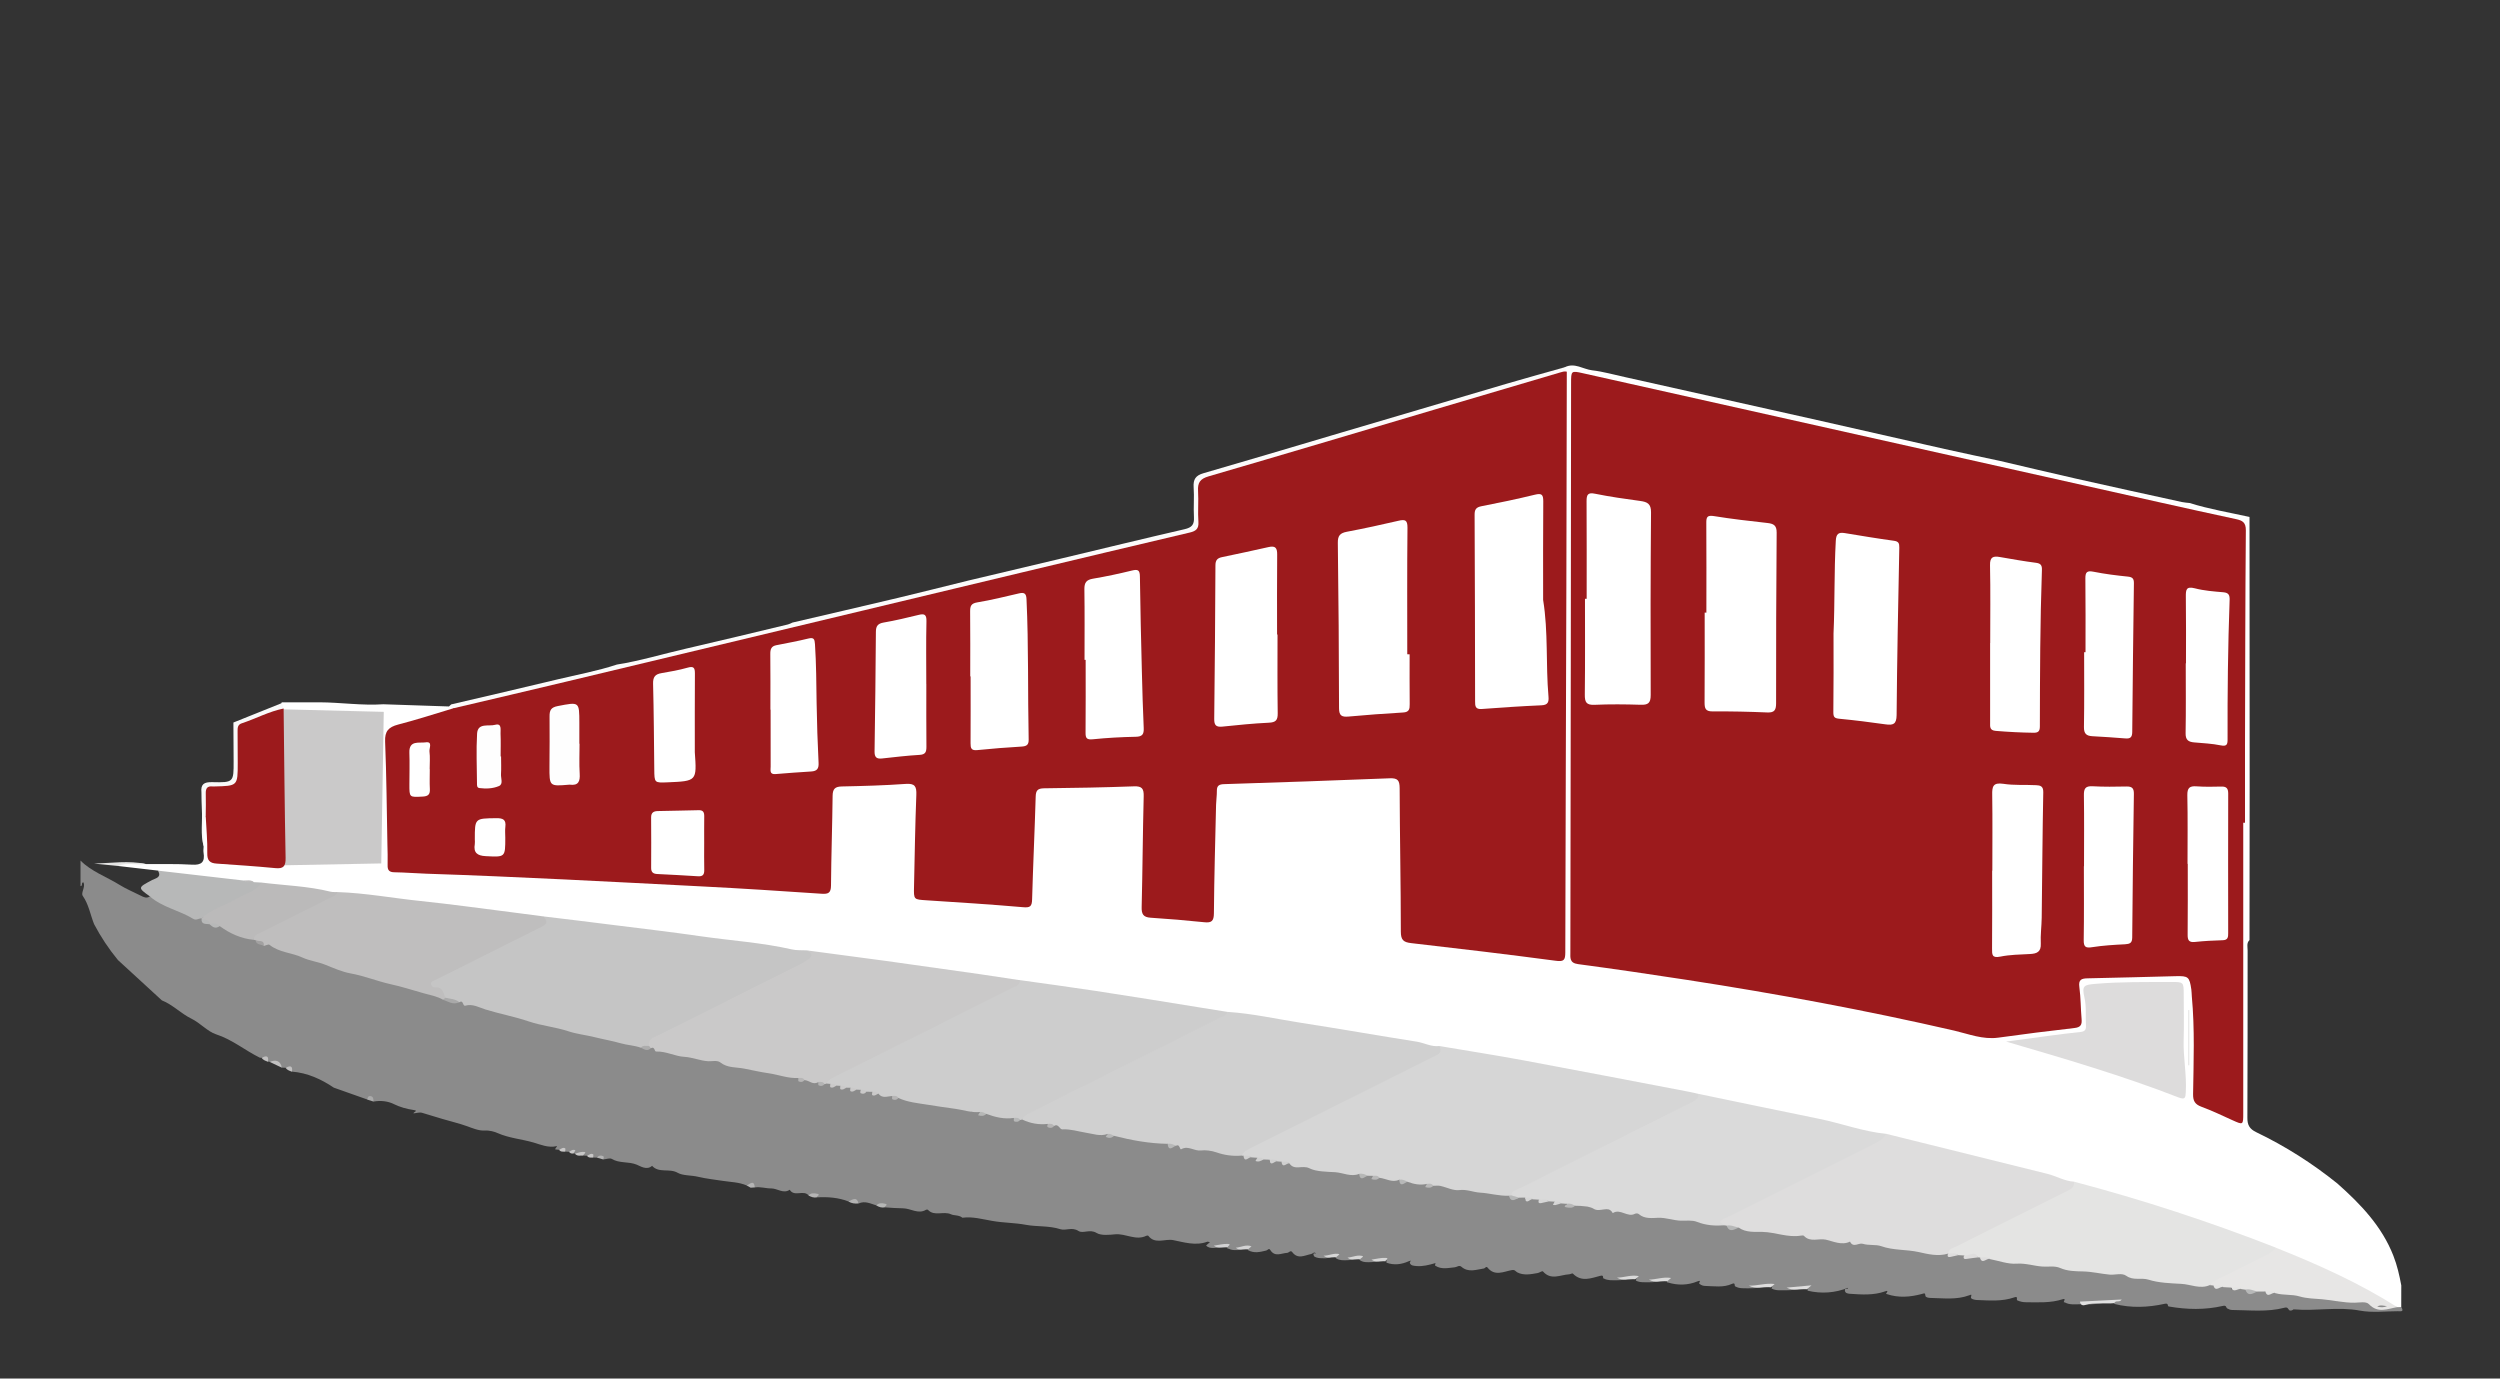 <?xml version="1.0" encoding="utf-8"?>
<!-- Generator: Adobe Illustrator 16.0.0, SVG Export Plug-In . SVG Version: 6.00 Build 0)  -->
<!DOCTYPE svg PUBLIC "-//W3C//DTD SVG 1.1//EN" "http://www.w3.org/Graphics/SVG/1.1/DTD/svg11.dtd">
<svg version="1.1" id="Capa_1" xmlns="http://www.w3.org/2000/svg" xmlns:xlink="http://www.w3.org/1999/xlink" x="0px" y="0px"
	 width="107px" height="59px" viewBox="0 0 107 59" enable-background="new 0 0 107 59" xml:space="preserve">
<rect x="0" y="0" width="107" height="59" fill="#333333" stroke="none"/>
<g>
	<path fill-rule="evenodd" clip-rule="evenodd" fill="#8B8B8B" d="M5.048,41.09c-0.393-0.477-0.733-0.99-1.021-1.537
		c-0.161-0.402-0.226-0.838-0.485-1.211c-0.089-0.127,0.12-0.367,0.035-0.572c-0.122-0.021-0.02,0.162-0.131,0.154
		c0-0.365,0-0.729,0-1.092c0.47,0.473,1.106,0.689,1.662,1.035c0.288,0.18,0.606,0.311,0.911,0.465
		c0.128,0.064,0.254,0.135,0.396,0.033C6.83,38.396,7.104,38.752,7.5,38.84c0.363,0.082,0.656,0.361,1.039,0.395
		c0.037,0.006,0.071,0.018,0.103,0.039c0.067,0.107,0.165,0.174,0.288,0.201c0.035,0.01,0.067,0.025,0.098,0.039
		c0.126,0.086,0.274,0.061,0.413,0.084c0.469,0.18,0.896,0.463,1.398,0.553c0.037,0.01,0.072,0.023,0.107,0.041
		c0.115,0.09,0.236,0.17,0.391,0.174c0.333-0.059,0.589,0.178,0.866,0.275c0.807,0.289,1.647,0.455,2.45,0.74
		c0.91,0.322,1.849,0.537,2.764,0.834c0.532,0.174,1.105,0.221,1.604,0.502c0.214,0.059,0.423,0.152,0.655,0.1
		c1.367,0.363,2.733,0.723,4.117,1.018c0.147,0.031,0.292,0.094,0.431,0.131c0.593,0.158,1.202,0.238,1.79,0.398
		c0.388,0.107,0.767,0.248,1.174,0.248c0.138,0.002,0.136,0.182,0.266,0.166c0.143,0.037,0.287,0.049,0.432,0.006
		c0.555,0.127,1.122,0.215,1.671,0.35c0.954,0.238,1.924,0.385,2.878,0.607c0.563,0.133,1.125,0.262,1.698,0.338
		c0.086,0.109,0.196,0.123,0.319,0.074c0.194-0.023,0.35,0.143,0.546,0.104c0.084,0.059,0.168,0.121,0.28,0.07
		c0.036-0.01,0.072-0.014,0.107-0.016c0.056,0.002,0.107,0.014,0.153,0.045c0.056,0.186,0.176,0.031,0.265,0.047
		c0.056-0.002,0.108,0.006,0.157,0.035c0.069,0.125,0.174,0.064,0.27,0.051c0.056-0.004,0.108,0.006,0.157,0.035
		c0.071,0.127,0.178,0.061,0.274,0.049c0.057-0.002,0.111,0.008,0.159,0.041c0.007,0.131,0.007,0.131,0.289,0.051
		c0.074-0.014,0.147-0.012,0.214,0.027c0.052,0.268,0.211-0.025,0.3,0.057c0.141,0.248,0.387,0.008,0.558,0.119
		c0.014,0.125,0.014,0.125,0.311,0.051c0.633,0.084,1.254,0.234,1.878,0.357c0.386,0.076,0.819,0.025,1.179,0.277
		c0.09,0.063,0.252-0.094,0.388-0.006c-0.008,0.146-0.008,0.146,0.296,0.055c0.375,0.039,0.73,0.215,1.118,0.18
		c0.095,0.08,0.196,0.145,0.326,0.074c0.037-0.01,0.075-0.014,0.114-0.016c0.323,0.189,0.697,0.127,1.04,0.213
		c0.066,0.26,0.219,0.025,0.324,0.055c0.438,0.186,0.92,0.137,1.378,0.285c0.23,0.072,0.572,0.148,0.872,0.094
		c-0.01,0.148-0.01,0.148,0.299,0.053c0.749,0.125,1.493,0.279,2.249,0.361c0.091,0.26,0.265,0.047,0.398,0.068
		c0.413,0.246,0.889,0.086,1.334,0.213c0.452,0.129,0.938,0.209,1.424,0.199c0.038,0.008,0.073,0.021,0.104,0.043
		c0.108,0.24,0.262-0.033,0.383,0.031c0.079,0,0.155,0.012,0.22,0.059c0.102-0.023-0.133,0.232,0.089,0.107
		c0.058-0.035,0.121-0.057,0.187-0.068c0.079-0.01,0.154-0.002,0.225,0.037c0.084-0.012-0.057,0.193,0.106,0.109
		c0.083-0.043,0.174-0.064,0.268-0.064c0.061,0.004,0.116,0.021,0.161,0.057c0.108,0.24,0.253-0.055,0.373,0.021
		c0.517,0.145,1.073,0.131,1.572,0.293c0.321,0.105,0.684-0.104,0.968,0.186c0.066,0.064,0.246-0.09,0.38-0.014
		c0.098,0.244,0.27,0.068,0.41,0.07c0.079-0.012,0.154-0.008,0.223,0.043c0.028,0.066,0.049,0.131-0.065,0.125
		c0.057,0.047,0.102-0.002,0.149-0.02c0.065-0.023,0.129-0.049,0.196-0.064c0.269,0.049,0.533,0.133,0.812,0.117
		c0.11,0.229,0.272,0.037,0.411,0.047c0.083-0.012,0.215-0.023,0.229,0.035c0.088,0.303,0.232-0.008,0.343,0.041
		c0.057,0.023,0.134,0.006,0.199,0.035c0.051,0.264,0.207,0.049,0.313,0.064c0.464,0.041,0.926,0.115,1.388,0.182
		c0.603,0.086,1.21,0.166,1.812,0.271c0.131,0.184,0.302,0.096,0.464,0.064c0.08-0.014,0.158-0.014,0.229,0.031
		c0.091-0.021-0.075,0.205,0.102,0.102c0.085-0.045,0.179-0.068,0.276-0.074c0.081,0,0.16,0.012,0.228,0.061
		c0.079-0.014-0.048,0.184,0.104,0.1c0.108-0.063,0.226-0.082,0.35-0.082c0.083,0.002,0.16,0.018,0.229,0.066
		c0.039,0.064,0.063,0.125-0.052,0.127c0.063,0.059,0.097-0.014,0.136-0.037c0.062-0.037,0.127-0.057,0.199-0.064
		c0.082-0.002,0.16,0.01,0.229,0.061c-0.082,0.197,0.032,0.137,0.135,0.107c0.076-0.023,0.158-0.041,0.236-0.061
		c0.532,0.146,1.089,0.15,1.632,0.266c0.421,0.092,0.903,0.123,1.361,0.16c0.58,0.047,1.157,0.148,1.734,0.223
		c0.541,0.068,1.073,0.211,1.623,0.195c0.038,0.008,0.073,0.02,0.107,0.039c0.174,0.18,0.372,0.096,0.565,0.057
		c0.07-0.014,0.185-0.031,0.202,0.014c0.081,0.193,0.195,0.076,0.309,0.063c0.31-0.027,0.603,0.104,0.919,0.096
		c0.4-0.012,0.793,0.121,1.194,0.176c0.465,0.063,0.951,0.039,1.386,0.17c0.534,0.158,1.083,0.152,1.614,0.23
		c0.565,0.086,1.152,0.16,1.738,0.189c0.486,0.023,0.964,0.197,1.461,0.162c0.037,0.008,0.07,0.025,0.101,0.047
		c0.145,0.17,0.311-0.018,0.462,0.025c0.076,0.004,0.15,0.016,0.218,0.057c0.183,0.176,0.395-0.047,0.586,0.043
		c0.036,0.008,0.07,0.021,0.104,0.043c0.153,0.139,0.321-0.004,0.479,0.023c0.306,0.135,0.684-0.059,0.968,0.236
		c0.064,0.066,0.316-0.143,0.434-0.055c0.32,0.246,0.688,0.074,1.029,0.146c0.334,0.07,0.716,0.088,1.068,0.123
		c0.498,0.049,1.006,0.078,1.499,0.166c0.466,0.084,0.937,0.092,1.398,0.168c0.484,0.08,1.01,0.025,1.442,0.188
		c0.338,0.131,0.716-0.133,1.008,0.197c0.083,0.092,0.308-0.096,0.479-0.059c0.06,0.006,0.117,0.021,0.167,0.051
		c0.147,0.219,0.323-0.023,0.481,0.031c0.104,0,0.204,0.008,0.294,0.061c0.104-0.029-0.089,0.195,0.083,0.1
		c0.114-0.061,0.231-0.074,0.357-0.066c0.059,0.006,0.114,0.023,0.165,0.053c0.171,0.182,0.368,0.098,0.561,0.053
		c0.101-0.018,0.197-0.018,0.288,0.035c0.154,0.201,0.329-0.039,0.491,0.02c0.508,0.063,1.048,0.072,1.52,0.211
		c0.366,0.107,0.815-0.186,1.097,0.23c0.267-0.146,0.542-0.105,0.823-0.057c0.261,0.047,0.513,0.078,0.76,0.227
		c0.287,0.168,0.635,0.039,0.956,0.006c0.069,0.008,0.129,0.035,0.183,0.076c0.137,0.223-0.045,0.174-0.152,0.176
		c-0.54,0-1.093,0.072-1.615-0.025c-0.951-0.178-1.897,0.029-2.844-0.055c-0.06,0.049-0.146,0.076-0.192,0.029
		c-0.061-0.064-0.056-0.135-0.201-0.098c-0.737,0.195-1.494,0.102-2.244,0.096c-0.071-0.002-0.139-0.029-0.201-0.064
		c-0.064-0.035-0.021-0.15-0.194-0.109c-0.766,0.176-1.542,0.158-2.313,0.023c-0.066-0.01,0.009-0.154-0.167-0.115
		c-0.717,0.158-1.441,0.189-2.163,0.006c0.002-0.234,0.155-0.135,0.265-0.15c-0.574,0.102-1.152,0.201-1.741,0.164
		c-0.22,0.002-0.441,0.033-0.645-0.082c-0.128,0.029,0.116-0.197-0.094-0.131c-0.509,0.164-1.038,0.131-1.561,0.127
		c-0.128,0-0.249-0.025-0.371-0.078c-0.066-0.027,0.063-0.201-0.138-0.129c-0.518,0.182-1.063,0.131-1.603,0.111
		c-0.098-0.004-0.263-0.047-0.247-0.115c0.026-0.121,0.048-0.133-0.082-0.084c-0.534,0.199-1.091,0.121-1.641,0.111
		c-0.086-0.002-0.218-0.021-0.224-0.088c-0.013-0.148-0.051-0.109-0.155-0.082c-0.496,0.133-0.997,0.176-1.499,0.004
		c-0.113,0.02,0.164-0.201-0.075-0.115c-0.495,0.176-1.009,0.137-1.52,0.102c-0.086-0.01-0.206-0.025-0.199-0.166
		c0.004-0.084,0.132,0,0.137-0.09c-0.564,0.223-1.141,0.264-1.731,0.125c-0.009-0.168-0.009-0.168-0.149-0.125
		c-0.255,0.074-0.514,0.107-0.779,0.107c-0.21-0.006-0.423,0.029-0.619-0.076c0.072-0.17,0.011-0.176-0.136-0.123
		c-0.276,0.102-0.573,0.111-0.866,0.115c-0.182-0.006-0.37,0.018-0.54-0.078c-0.069-0.006,0.025-0.193-0.152-0.111
		c-0.359,0.164-0.748,0.098-1.129,0.088c-0.1,0-0.191-0.029-0.271-0.102c-0.029-0.027,0.124-0.174-0.074-0.094
		c-0.416,0.17-0.848,0.178-1.28,0.043c-0.101,0.018,0.119-0.225-0.11-0.127c-0.222,0.096-0.467,0.123-0.71,0.123
		c-0.183-0.006-0.37,0.018-0.539-0.074c0.07-0.186-0.016-0.164-0.146-0.121c-0.225,0.072-0.455,0.111-0.691,0.109
		c-0.181-0.004-0.366,0.016-0.533-0.076c-0.075,0.008,0.038-0.164-0.149-0.115c-0.386,0.098-0.806,0.281-1.17-0.09
		c-0.032-0.033-0.106,0.023-0.162,0.025c-0.378,0.021-0.778,0.271-1.122-0.121c-0.034-0.041-0.146,0.055-0.229,0.068
		c-0.294,0.053-0.603,0.113-0.873-0.031c-0.083-0.043-0.091-0.123-0.242-0.094c-0.342,0.064-0.721,0.273-1.027-0.107
		c-0.062-0.078-0.104,0.029-0.162,0.037c-0.327,0.047-0.658,0.189-0.964-0.078c-0.089-0.078-0.186,0.018-0.281,0.027
		c-0.279,0.025-0.562,0.104-0.827-0.066c-0.054-0.029,0.052-0.131-0.018-0.109c-0.26,0.074-0.519,0.145-0.793,0.121
		c-0.111-0.012-0.246-0.01-0.284-0.137c-0.011-0.043,0.124-0.143-0.053-0.066c-0.308,0.137-0.623,0.176-0.947,0.059
		c0.011-0.139-0.016-0.191-0.176-0.123c-0.15,0.064-0.317,0.096-0.483,0.1c-0.162,0.002-0.324,0.018-0.469-0.078
		c-0.118-0.205,0.136-0.113,0.145-0.189c-0.222,0.049-0.438,0.184-0.693,0.184c-0.162,0.004-0.327,0.016-0.476-0.078
		c-0.11-0.195,0.116-0.127,0.154-0.197c-0.23,0.061-0.441,0.215-0.703,0.191c-0.137,0-0.276,0-0.395-0.082
		c-0.04-0.084-0.064-0.162,0.08-0.113c-0.075-0.109-0.137,0.002-0.202,0.014c-0.28,0.053-0.569,0.244-0.815-0.082
		c-0.071-0.096-0.144,0.031-0.219,0.033c-0.25,0.014-0.525,0.193-0.721-0.125c-0.055-0.09-0.113,0.008-0.166,0.023
		c-0.262,0.066-0.523,0.131-0.782-0.012c-0.054-0.189,0.065-0.15,0.167-0.143c-0.243-0.037-0.442,0.162-0.684,0.137
		c-0.111,0.004-0.217-0.006-0.317-0.061c-0.15,0.033,0.103-0.205-0.095-0.143c-0.185,0.059-0.371,0.111-0.567,0.115
		c-0.112-0.004-0.223-0.012-0.301-0.109c0.049-0.043,0.099-0.086,0.163-0.139c-0.048-0.01-0.089-0.029-0.119-0.018
		c-0.493,0.184-1.013,0.016-1.459-0.072c-0.34-0.064-0.776,0.193-1.059-0.184c-0.01-0.014-0.059-0.012-0.082-0.002
		c-0.45,0.225-0.882-0.104-1.345-0.061c-0.221,0.021-0.59,0.066-0.793-0.061c-0.284-0.174-0.579,0.043-0.769-0.082
		c-0.28-0.182-0.539,0-0.777-0.076c-0.487-0.158-0.995-0.098-1.476-0.188c-0.48-0.09-0.961-0.082-1.431-0.166
		c-0.43-0.072-0.843-0.195-1.284-0.137c-0.146-0.123-0.368-0.088-0.482-0.145c-0.327-0.154-0.715,0.102-0.991-0.191
		c-0.015-0.016-0.062-0.018-0.082-0.006c-0.331,0.205-0.656-0.057-0.984-0.061c-0.238-0.002-0.519-0.021-0.781-0.041
		c-0.093-0.141-0.229-0.096-0.357-0.082c-0.249-0.074-0.49-0.209-0.761-0.086c-0.129-0.109-0.278-0.111-0.434-0.084
		c-0.437-0.168-0.89-0.203-1.352-0.176c-0.095-0.139-0.229-0.096-0.356-0.08c-0.215-0.262-0.615,0.08-0.811-0.246
		c-0.272,0.188-0.528-0.061-0.801-0.057c-0.21,0.004-0.45-0.078-0.686-0.043c-0.102-0.094-0.22-0.119-0.352-0.082
		c-0.331-0.145-0.686-0.145-1.033-0.199c-0.348-0.055-0.708-0.092-1.042-0.172c-0.301-0.074-0.657-0.043-0.881-0.172
		c-0.359-0.207-0.802,0.029-1.096-0.299c-0.23,0.209-0.517,0.004-0.661-0.051c-0.349-0.143-0.735-0.047-1.062-0.244
		c-0.085-0.051-0.239,0.012-0.362,0.021c-0.078-0.066-0.154-0.141-0.269-0.078c-0.054,0-0.109-0.002-0.164-0.002
		c-0.063-0.107-0.175-0.045-0.261-0.076c-0.053-0.004-0.107-0.006-0.161-0.01c-0.075-0.211-0.259,0.049-0.354-0.082l-0.034-0.006
		h-0.035c-0.008-0.158-0.133-0.025-0.186-0.072c-0.056-0.004-0.111-0.008-0.167-0.01c-0.063-0.107-0.175-0.047-0.259-0.076
		c-0.057-0.004-0.113-0.01-0.17-0.016c-0.007-0.059,0.129-0.154,0.055-0.139c-0.354,0.082-0.698-0.072-0.985-0.156
		c-0.505-0.148-1.044-0.186-1.536-0.404c-0.127-0.059-0.349-0.123-0.562-0.109c-0.237,0.014-0.514-0.1-0.737-0.182
		c-0.345-0.125-0.712-0.209-1.059-0.313c-0.289-0.086-0.582-0.178-0.875-0.264c-0.11-0.033-0.242,0.014-0.364,0.025
		c-0.026-0.055,0.226-0.113,0.013-0.143c-0.306-0.045-0.585-0.121-0.869-0.26c-0.25-0.125-0.558-0.154-0.851-0.105
		c-0.073-0.084-0.133-0.209-0.273-0.086c-0.477-0.172-0.956-0.338-1.434-0.508c-0.543-0.365-1.126-0.631-1.789-0.686
		c-0.061-0.102-0.141-0.172-0.271-0.164c-0.053-0.002-0.106-0.002-0.159-0.006c-0.118-0.203-0.317-0.234-0.524-0.25
		c-0.025-0.006-0.05-0.006-0.075-0.006c-0.058-0.105-0.139-0.174-0.268-0.166c-0.026-0.004-0.053-0.004-0.081-0.004
		c-0.636-0.313-1.178-0.777-1.881-1.004c-0.35-0.113-0.678-0.488-1.047-0.666c-0.452-0.221-0.797-0.598-1.264-0.783
		C6.301,42.244,5.675,41.666,5.048,41.09z"/>
	<path fill-rule="evenodd" clip-rule="evenodd" fill="#B3B3B3" d="M36.313,51.424c0.164-0.068,0.347-0.24,0.434,0.084
		C36.593,51.525,36.447,51.506,36.313,51.424z"/>
	<path fill-rule="evenodd" clip-rule="evenodd" fill="#B6B5B5" d="M34.605,51.168c0.096-0.119,0.235-0.1,0.354-0.078
		c0.197,0.035-0.012,0.104,0.002,0.158C34.831,51.273,34.715,51.23,34.605,51.168z"/>
	<path fill-rule="evenodd" clip-rule="evenodd" fill="#B6B7B6" d="M37.507,51.594c0.104-0.121,0.254-0.105,0.374-0.074
		c0.162,0.043-0.026,0.1-0.016,0.156C37.734,51.701,37.618,51.66,37.507,51.594z"/>
	<path fill-rule="evenodd" clip-rule="evenodd" fill="#B4B4B4" d="M31.956,50.74c0.136-0.055,0.312-0.273,0.352,0.082
		c-0.059,0.004-0.119,0.008-0.178,0.012C32.07,50.801,32.013,50.771,31.956,50.74z"/>
	<path fill-rule="evenodd" clip-rule="evenodd" fill="#FFFFFF" d="M102.773,55.943c-0.057,0.002-0.113,0.002-0.17,0.002
		c-0.193-0.043-0.37-0.113-0.547-0.215c-1.514-0.883-3.104-1.607-4.736-2.244c-2.764-1.07-5.57-1.994-8.43-2.762
		c-0.056-0.016-0.11-0.029-0.167-0.035c-0.671-0.135-1.307-0.393-1.97-0.557c-2.017-0.498-4.023-1.037-6.053-1.482
		c-0.429-0.023-0.841-0.139-1.252-0.244c-2.236-0.588-4.511-0.994-6.769-1.48c-3.634-0.707-7.274-1.383-10.921-2.029
		c-0.057-0.008-0.114-0.006-0.171-0.006c-1.259-0.219-2.518-0.445-3.78-0.643c-1.756-0.273-3.5-0.619-5.267-0.814
		c-2.963-0.461-5.919-0.967-8.892-1.369c-2.986-0.443-5.982-0.816-8.966-1.273c-0.056-0.008-0.113-0.002-0.17,0.002
		c-0.926-0.025-1.825-0.254-2.74-0.367c-2.62-0.334-5.239-0.67-7.859-1.004c-0.224-0.027-0.442-0.107-0.674-0.084
		c-1.962-0.242-3.925-0.488-5.89-0.717c-0.96-0.111-1.915-0.287-2.884-0.309c-1.071-0.191-2.154-0.287-3.232-0.424
		c-0.12-0.018-0.243-0.014-0.361-0.045c-0.161-0.057-0.327-0.055-0.496-0.051c-1.022-0.107-2.04-0.256-3.063-0.344
		c-0.203-0.018-0.379-0.098-0.554-0.188c-0.568-0.066-1.134-0.131-1.701-0.197c-0.012-0.131,0.09-0.117,0.165-0.113
		c0.343,0.016,0.687-0.045,1.028,0.031c0.653,0.006,1.308-0.016,1.959,0.025c0.425,0.029,0.568-0.117,0.501-0.521
		c-0.014-0.082,0.001-0.168,0.004-0.254c-0.081-0.387-0.019-0.775-0.035-1.162c-0.002-0.078,0.03-0.135,0.114-0.146
		c0.238,0.398,0.207,0.844,0.226,1.277c0.025,0.564,0.058,0.596,0.601,0.658c0.636,0.072,1.277,0.074,1.913,0.152
		c0.467,0.057,0.556-0.027,0.552-0.508c-0.016-2.018-0.13-4.035-0.084-6.053v-0.002c0.02-0.119-0.044-0.252,0.058-0.357
		l-0.013-0.031c0.543-0.002,1.084-0.002,1.626-0.002c0.913,0.004,1.819,0.146,2.734,0.084c0.935,0.031,1.87,0.063,2.805,0.094
		c0.131-0.055,0.21-0.037,0.181,0.131c-0.118,0.166-0.309,0.193-0.485,0.242c-0.602,0.174-1.197,0.373-1.802,0.533
		c-0.347,0.092-0.487,0.281-0.481,0.639c0.033,1.664,0.136,3.326,0.09,4.992c-0.008,0.316,0.152,0.412,0.446,0.424
		c1.464,0.051,2.927,0.107,4.39,0.184c2.045,0.104,4.09,0.184,6.135,0.301c1.305,0.074,2.612,0.156,3.918,0.203
		c1.094,0.041,2.185,0.139,3.28,0.188c0.48,0.023,0.47,0.037,0.529-0.422c0.141-1.078,0.057-2.16,0.078-3.242
		c0.015-0.783,0.105-0.893,0.893-0.881c0.686,0.01,1.361-0.113,2.046-0.096c0.896,0.023,0.958,0.035,0.912,0.949
		c-0.056,1.123-0.086,2.246-0.077,3.369c0.006,0.621,0.006,0.604,0.607,0.646c1.22,0.086,2.439,0.189,3.66,0.258
		c0.479,0.025,0.477,0.004,0.504-0.494c0.071-1.318,0.054-2.643,0.169-3.961c0.042-0.473,0.126-0.594,0.599-0.582
		c1.183,0.033,2.359-0.115,3.541-0.094c0.65,0.012,0.757,0.094,0.738,0.744c-0.041,1.395-0.107,2.787-0.081,4.182
		c0.012,0.639,0.047,0.674,0.668,0.713c0.539,0.035,1.077,0.094,1.615,0.146c0.432,0.043,0.51-0.027,0.518-0.451
		c0.029-1.408,0.134-2.814,0.089-4.223c-0.006-0.186-0.005-0.371,0.019-0.555c0.064-0.498,0.182-0.609,0.676-0.641
		c1.662-0.104,3.324-0.16,4.989-0.174c0.61-0.004,1.216-0.125,1.831-0.084c0.495,0.033,0.59,0.121,0.611,0.617
		c0.007,0.158,0.008,0.314,0.002,0.471c-0.061,1.809,0.116,3.611,0.091,5.42c-0.007,0.438,0.069,0.514,0.515,0.564
		c1.882,0.203,3.76,0.445,5.638,0.686c0.537,0.068,0.575,0.027,0.575-0.535c0.003-4.115-0.063-8.229,0.02-12.341
		c0.083-4.015,0.028-8.027,0.069-12.039c0.016-0.103-0.007-0.21,0.047-0.307c0.416-0.209,0.78,0.088,1.17,0.133
		c0.469,0.054,0.929,0.189,1.394,0.288c2.677,0.599,5.354,1.197,8.029,1.795c1.89,0.429,3.78,0.861,5.67,1.286
		c0.786,0.177,1.573,0.34,2.36,0.509c1.088,0.254,2.173,0.515,3.264,0.761c1.503,0.34,3.011,0.667,4.518,0.998
		c0.109,0.024,0.224,0.029,0.335,0.043c0.841,0.263,1.707,0.407,2.563,0.596c0.004,3.845,0.005,7.688,0.006,11.533
		c-0.002,2.191-0.005,4.383-0.007,6.576c-0.133,0.129-0.08,0.293-0.08,0.445c-0.003,2.385,0.003,4.771-0.01,7.158
		c-0.004,0.313,0.092,0.482,0.379,0.621c1.243,0.596,2.4,1.332,3.474,2.197c0.993,0.881,1.902,1.826,2.396,3.092
		c0.161,0.41,0.258,0.836,0.338,1.268C102.775,55.324,102.774,55.635,102.773,55.943z"/>
	<polygon fill-rule="evenodd" clip-rule="evenodd" fill="#CAC9C9" points="16.425,30.467 16.318,36.955 12.136,37.035 
		12.109,30.359 	"/>
	<path fill-rule="evenodd" clip-rule="evenodd" fill="#C8C7C7" d="M24.61,49.377c0.107-0.027,0.214-0.072,0.32-0.076
		c0.258-0.01,0.022,0.104,0.033,0.158C24.842,49.451,24.706,49.502,24.61,49.377z"/>
	<path fill-rule="evenodd" clip-rule="evenodd" fill="#B4B4B4" d="M25.55,49.547c0.068-0.092,0.163-0.109,0.258-0.068
		c0.064,0.029,0.018,0.098,0.01,0.146C25.729,49.598,25.64,49.572,25.55,49.547z"/>
	<path fill-rule="evenodd" clip-rule="evenodd" fill="#C8C7C7" d="M23.93,49.213c0.083-0.037,0.161-0.123,0.26-0.064
		c0.02,0.012,0,0.092,0,0.141C24.095,49.289,23.995,49.309,23.93,49.213z"/>
	<path fill-rule="evenodd" clip-rule="evenodd" fill="#C8C7C7" d="M25.125,49.469c0.085-0.037,0.162-0.121,0.261-0.066
		c0.021,0.012,0.001,0.094,0,0.143C25.292,49.545,25.192,49.564,25.125,49.469z"/>
	<path fill-rule="evenodd" clip-rule="evenodd" fill="#C8C7C7" d="M24.356,49.299c0.086-0.045,0.162-0.125,0.272-0.064
		c-0.029,0.045-0.058,0.092-0.087,0.137C24.468,49.377,24.4,49.367,24.356,49.299z"/>
	<path fill-rule="evenodd" clip-rule="evenodd" fill="#FCFBFB" d="M19.399,30.316c-0.062-0.027-0.123-0.055-0.185-0.08
		c0.033-0.029,0.066-0.059,0.099-0.088c1.514-0.355,3.03-0.702,4.541-1.068c0.852-0.205,1.716-0.361,2.55-0.637
		c1.002-0.158,1.975-0.456,2.962-0.682c1.456-0.334,2.907-0.688,4.359-1.035c0.068-0.016,0.13-0.053,0.195-0.081
		c1.502-0.351,3.005-0.697,4.506-1.054c1.005-0.239,2.008-0.495,3.011-0.741c1.309-0.311,2.618-0.618,3.925-0.931
		c1.778-0.423,3.552-0.858,5.333-1.268c0.315-0.072,0.424-0.196,0.406-0.513c-0.025-0.426,0.017-0.855-0.013-1.28
		c-0.023-0.342,0.085-0.509,0.423-0.605c1.84-0.53,3.674-1.081,5.509-1.624c2.476-0.731,4.949-1.466,7.425-2.194
		c0.842-0.248,1.69-0.479,2.534-0.719c0.026,0.063,0.053,0.127,0.079,0.189c-0.619,0.337-1.311,0.464-1.975,0.659
		c-4.357,1.279-8.705,2.59-13.065,3.859c-0.608,0.179-0.633,0.222-0.636,0.869c-0.001,0.342-0.007,0.684,0,1.025
		c0.007,0.341-0.151,0.516-0.481,0.593c-1.386,0.322-2.769,0.667-4.153,0.996c-2.465,0.585-4.928,1.177-7.392,1.77
		c-6.477,1.56-12.958,3.1-19.434,4.662C19.75,30.383,19.566,30.477,19.399,30.316z"/>
	<path fill-rule="evenodd" clip-rule="evenodd" fill="#F9F9F9" d="M12.062,30.092c0.026,0.076,0.052,0.154,0.078,0.232
		c-0.361,0.293-0.814,0.385-1.23,0.555c-0.6,0.242-0.607,0.234-0.609,0.895c-0.001,0.48,0.009,0.963-0.003,1.443
		c-0.014,0.455-0.106,0.541-0.553,0.564c-0.057,0.004-0.113,0.002-0.169,0.004c-0.626,0.01-0.624,0.012-0.643,0.637
		c-0.005,0.18,0.025,0.371-0.127,0.518c-0.182,0.422-0.032,0.863-0.088,1.293c-0.148-0.527-0.045-1.066-0.079-1.598
		c-0.015-0.24-0.012-0.48-0.017-0.721c-0.037-0.348,0.109-0.447,0.459-0.438c0.92,0.021,0.921,0.004,0.918-0.896
		c-0.002-0.553-0.006-1.104-0.009-1.656C10.68,30.646,11.371,30.367,12.062,30.092z"/>
	<path fill-rule="evenodd" clip-rule="evenodd" fill="#AAAAAA" d="M15.718,47.063c0.016-0.088,0.042-0.172,0.153-0.148
		c0.128,0.027,0.101,0.146,0.12,0.234C15.9,47.119,15.809,47.092,15.718,47.063z"/>
	<path fill-rule="evenodd" clip-rule="evenodd" fill="#C1C0C0" d="M11.542,45.449c0.264-0.104,0.458-0.059,0.524,0.25
		C11.892,45.615,11.716,45.533,11.542,45.449z"/>
	<path fill-rule="evenodd" clip-rule="evenodd" fill="#C1C0C0" d="M11.199,45.277c0.186-0.1,0.317-0.109,0.268,0.166
		C11.368,45.404,11.262,45.375,11.199,45.277z"/>
	<path fill-rule="evenodd" clip-rule="evenodd" fill="#C1C0C0" d="M12.225,45.705c0.184-0.1,0.314-0.107,0.271,0.164
		C12.395,45.832,12.29,45.801,12.225,45.705z"/>
	<path fill-rule="evenodd" clip-rule="evenodd" fill="#B7B8B8" d="M10.863,37.756c0.11,0.006,0.22,0.012,0.331,0.018
		c0.035,0.209-0.118,0.314-0.261,0.389c-0.759,0.396-1.512,0.809-2.303,1.141c-0.122-0.004-0.229,0.105-0.363,0.021
		c-0.594-0.365-1.313-0.486-1.853-0.959c-0.523-0.377-0.521-0.373,0.094-0.699c0.152-0.08,0.426-0.111,0.251-0.404
		c1.225,0.141,2.449,0.281,3.675,0.424C10.568,37.766,10.731,37.666,10.863,37.756z"/>
	<path fill-rule="evenodd" clip-rule="evenodd" fill="#E5E5E4" d="M6.252,36.982c-0.396,0.066-0.806-0.088-1.193,0.082
		c-0.346-0.031-0.691-0.066-1.036-0.102C4.769,36.941,5.513,36.822,6.252,36.982z"/>
	<path fill-rule="evenodd" clip-rule="evenodd" fill="#D6D6D6" d="M61.602,44.77c1.193,0.201,2.393,0.389,3.584,0.609
		c2.369,0.441,4.738,0.898,7.105,1.35c0.14,0.025,0.276,0.061,0.413,0.092c0.118,0.191-0.036,0.285-0.15,0.381
		c-0.134,0.107-0.295,0.17-0.446,0.246c-2.259,1.127-4.518,2.256-6.776,3.389c-0.214,0.107-0.43,0.213-0.628,0.355
		c-0.043,0.018-0.083,0.012-0.12-0.016c-0.422,0.02-0.831-0.109-1.236-0.131c-0.296-0.018-0.572-0.15-0.888-0.109
		c-0.261,0.033-0.542-0.121-0.817-0.18c-0.096-0.02-0.197-0.004-0.296-0.004c-0.098-0.01-0.196-0.01-0.275-0.082
		c-0.288,0.068-0.564,0.01-0.833-0.09c-0.13,0.02-0.25,0-0.354-0.088c-0.298,0.141-0.565-0.053-0.847-0.082
		c-0.096-0.01-0.195-0.01-0.271-0.084c-0.08-0.002-0.159-0.002-0.239-0.004c-0.13,0.021-0.249,0-0.358-0.08
		c-0.347,0.143-0.688-0.051-1.025-0.072c-0.36-0.021-0.814-0.02-1.104-0.168c-0.297-0.15-0.645,0.111-0.85-0.205
		c-0.099-0.09-0.251,0.047-0.344-0.076c-0.056-0.004-0.113-0.008-0.169-0.012c-0.103-0.084-0.252,0.049-0.348-0.074
		c-0.084-0.002-0.167-0.006-0.25-0.01c-0.085-0.037-0.196,0.018-0.268-0.072c-0.082-0.006-0.164-0.01-0.245-0.016
		c-0.103-0.082-0.252,0.051-0.347-0.072l-0.039,0.002l-0.038-0.008c-0.009-0.344,0.295-0.387,0.505-0.492
		c2.375-1.191,4.75-2.383,7.129-3.566c0.113-0.059,0.227-0.121,0.345-0.172C61.342,45.135,61.506,44.99,61.602,44.77z"/>
	<path fill-rule="evenodd" clip-rule="evenodd" fill="#D0D0D0" d="M61.602,44.77c0.17,0.328-0.115,0.389-0.302,0.482
		c-1.496,0.756-2.997,1.502-4.494,2.25c-1.08,0.539-2.16,1.08-3.238,1.619c-0.166,0.084-0.339,0.154-0.423,0.338
		c-0.375,0.033-0.728-0.014-1.093-0.141c-0.188-0.066-0.458-0.104-0.649-0.078c-0.295,0.035-0.551-0.225-0.846-0.053
		c-0.068,0.039-0.054-0.242-0.23-0.148c-0.13,0.021-0.249,0.002-0.354-0.084c-0.779-0.012-1.54-0.15-2.292-0.342
		c-0.112,0.039-0.193-0.021-0.276-0.082c-0.313,0.121-0.639-0.01-0.926-0.051c-0.332-0.053-0.656-0.162-1.006-0.143
		c-0.13,0.008-0.166-0.266-0.358-0.146c-0.095-0.012-0.194-0.012-0.27-0.088c-0.382,0.043-0.748-0.02-1.095-0.188
		c-0.009-0.32,0.269-0.369,0.47-0.471c2.158-1.09,4.324-2.164,6.486-3.248c0.608-0.305,1.208-0.631,1.84-0.887
		c1.059,0.068,2.093,0.305,3.137,0.467c1.658,0.256,3.311,0.549,4.968,0.809C60.97,44.639,61.265,44.813,61.602,44.77z"/>
	<path fill-rule="evenodd" clip-rule="evenodd" fill="#CDCDCD" d="M52.545,43.311c-0.078,0.178-0.258,0.213-0.407,0.287
		c-2.64,1.324-5.283,2.645-7.925,3.967c-0.177,0.088-0.369,0.156-0.463,0.352c-0.03,0.008-0.059,0.012-0.087,0.018
		c-0.096-0.01-0.195-0.01-0.269-0.088c-0.411,0.063-0.8-0.031-1.181-0.174c-0.112,0.041-0.193-0.02-0.274-0.08
		c-0.369,0.039-0.714-0.092-1.063-0.137c-0.388-0.051-0.794-0.113-1.174-0.174c-0.412-0.066-0.856-0.104-1.25-0.289
		c-0.096-0.01-0.194-0.01-0.269-0.084c-0.204,0.012-0.424,0.119-0.589-0.102c-0.081-0.043-0.194,0.02-0.261-0.076
		c-0.083-0.002-0.167-0.006-0.251-0.006c-0.096,0.002-0.19,0.004-0.256-0.08c-0.057-0.004-0.114-0.004-0.17-0.008
		c-0.079-0.047-0.193,0.021-0.256-0.08c-0.057,0-0.114-0.004-0.171-0.004c-0.081-0.047-0.194,0.018-0.26-0.078
		c-0.056-0.004-0.112-0.006-0.167-0.01c-0.082-0.043-0.195,0.021-0.262-0.074c-0.054-0.006-0.107-0.01-0.161-0.014
		c-0.006-0.318,0.27-0.369,0.47-0.471c2.24-1.129,4.489-2.242,6.729-3.369c0.367-0.186,0.749-0.342,1.083-0.586
		c1.074,0.152,2.15,0.295,3.223,0.459c1.529,0.232,3.056,0.482,4.584,0.729C51.826,43.195,52.186,43.252,52.545,43.311z"/>
	<path fill-rule="evenodd" clip-rule="evenodd" fill="#C5C5C5" d="M23.247,39.221c1.024,0.123,2.05,0.246,3.074,0.377
		c1.222,0.152,2.445,0.297,3.664,0.473c1.301,0.188,2.618,0.27,3.904,0.563c0.204,0.049,0.424,0.029,0.636,0.041
		c0.349,0.104,0.382,0.217,0.13,0.459c-0.145,0.139-0.331,0.219-0.507,0.309c-1.917,0.961-3.838,1.914-5.755,2.875
		c-0.231,0.115-0.454,0.234-0.592,0.467c-0.111,0.1-0.25,0.021-0.371,0.057c-0.284-0.1-0.595-0.111-0.869-0.191
		c-0.367-0.105-0.737-0.166-1.102-0.258c-0.376-0.094-0.772-0.135-1.126-0.252c-0.565-0.188-1.158-0.238-1.709-0.426
		c-0.609-0.207-1.242-0.322-1.854-0.512c-0.251-0.076-0.541-0.254-0.853-0.16c-0.121,0.037-0.075-0.268-0.26-0.148
		c-0.208-0.014-0.404-0.078-0.601-0.143c-0.157-0.137-0.255-0.32-0.469-0.416c-0.307-0.139-0.301-0.313-0.004-0.477
		c0.421-0.236,0.862-0.438,1.293-0.656c0.992-0.494,1.983-0.994,2.979-1.484C23.072,39.609,23.243,39.486,23.247,39.221z"/>
	<path fill-rule="evenodd" clip-rule="evenodd" fill="#CAC9C9" d="M27.772,44.764c-0.038-0.287,0.187-0.35,0.375-0.443
		c2.02-1.01,4.039-2.02,6.058-3.031c0.126-0.063,0.25-0.135,0.367-0.213c0.239-0.16,0.196-0.295-0.048-0.402
		c1.132,0.15,2.266,0.299,3.397,0.453c1.327,0.184,2.654,0.373,3.981,0.561c0.586,0.086,1.171,0.176,1.757,0.264
		c-0.012,0.242-0.224,0.271-0.381,0.352c-2.478,1.244-4.957,2.482-7.437,3.723c-0.177,0.088-0.369,0.158-0.465,0.352
		c-0.028,0.006-0.057,0.014-0.086,0.02c-0.096-0.012-0.194-0.01-0.267-0.088c-0.221,0.143-0.39-0.07-0.588-0.084
		c-0.094-0.01-0.194-0.01-0.263-0.09c-0.448,0.025-0.862-0.146-1.288-0.205c-0.346-0.049-0.696-0.131-1.034-0.197
		c-0.337-0.066-0.715-0.021-1.02-0.264c-0.133-0.105-0.365-0.043-0.508-0.051c-0.354-0.018-0.678-0.168-1.034-0.189
		c-0.39-0.02-0.781-0.244-1.209-0.227c-0.074,0.004-0.052-0.236-0.223-0.141C27.806,44.846,27.78,44.813,27.772,44.764z"/>
	<path fill-rule="evenodd" clip-rule="evenodd" fill="#DADADA" d="M64.677,51.16c0.031-0.217,0.233-0.23,0.375-0.303
		c2.394-1.203,4.79-2.398,7.186-3.598c0.197-0.1,0.438-0.16,0.467-0.439c1.714,0.355,3.427,0.715,5.141,1.063
		c0.967,0.195,1.898,0.551,2.889,0.646c0.011,0.33-0.269,0.408-0.484,0.52c-1.012,0.52-2.033,1.023-3.051,1.531
		c-1.02,0.508-2.037,1.02-3.054,1.531c-0.144,0.07-0.342,0.1-0.332,0.332c-0.403,0.031-0.794,0.006-1.18-0.146
		c-0.21-0.084-0.474-0.045-0.684-0.051c-0.328-0.01-0.64-0.135-0.98-0.125c-0.232,0.008-0.581,0.061-0.824-0.154
		c-0.035-0.031-0.123-0.041-0.163-0.02c-0.325,0.18-0.635-0.24-0.957-0.025c-0.188-0.357-0.546-0.002-0.83-0.193
		c-0.137-0.092-0.51-0.123-0.781-0.123c-0.131,0.018-0.251-0.004-0.363-0.082c-0.079-0.006-0.161-0.012-0.241-0.018
		c-0.076-0.078-0.196,0.012-0.271-0.074c-0.079-0.004-0.16-0.008-0.241-0.014c-0.132-0.1-0.308,0.057-0.434-0.072
		c-0.081-0.006-0.166-0.01-0.25-0.014c-0.103-0.084-0.252,0.051-0.346-0.074c-0.083,0.002-0.165,0.002-0.246,0.002
		C64.875,51.33,64.769,51.271,64.677,51.16z"/>
	<path fill-rule="evenodd" clip-rule="evenodd" fill="#DEDDDD" d="M73.813,52.443c-0.065-0.045-0.132-0.092-0.202-0.141
		c0.101-0.141,0.262-0.176,0.397-0.244c2.054-1.031,4.112-2.059,6.171-3.086c0.218-0.109,0.431-0.219,0.555-0.443
		c2.3,0.57,4.601,1.139,6.9,1.713c0.38,0.096,0.728,0.309,1.132,0.334c0.142,0.193,0.017,0.313-0.127,0.42
		c-0.126,0.092-0.271,0.15-0.41,0.221c-1.615,0.814-3.241,1.611-4.852,2.438c-0.424,0.131-0.871,0.02-1.252-0.066
		c-0.534-0.119-1.086-0.066-1.612-0.254c-0.23-0.08-0.528-0.02-0.794-0.102c-0.17-0.049-0.398,0.191-0.539-0.092
		c-0.354,0.174-0.728-0.016-1.034-0.084c-0.307-0.066-0.674,0.127-0.936-0.162c-0.02-0.025-0.083-0.018-0.124-0.012
		c-0.562,0.098-1.096-0.146-1.656-0.158c-0.299-0.006-0.71,0.039-1.013-0.184c-0.188,0.053-0.359,0.01-0.521-0.082
		C73.868,52.457,73.84,52.449,73.813,52.443z"/>
	<path fill-rule="evenodd" clip-rule="evenodd" fill="#E4E4E3" d="M83.377,53.654c0.025-0.217,0.223-0.238,0.367-0.313
		c1.561-0.785,3.123-1.564,4.685-2.344c0.18-0.09,0.373-0.162,0.337-0.422c2.929,0.773,5.804,1.715,8.626,2.818
		c0.04,0.221-0.13,0.303-0.272,0.373c-0.846,0.418-1.666,0.885-2.542,1.236c-0.41,0.186-0.823-0.035-1.222-0.053
		c-0.459-0.025-0.969-0.041-1.396-0.178c-0.321-0.1-0.653,0.051-0.951-0.164c-0.194-0.141-0.483-0.031-0.717-0.053
		c-0.379-0.035-0.763-0.131-1.154-0.137c-0.305-0.006-0.653-0.01-0.958-0.145c-0.246-0.109-0.528-0.043-0.773-0.064
		c-0.361-0.027-0.715-0.15-1.096-0.123c-0.372,0.027-0.757-0.123-1.135-0.193c-0.134-0.096-0.309,0.055-0.435-0.072l-0.038,0.002
		l-0.038-0.008c-0.181-0.197-0.421,0.068-0.607-0.08c-0.083-0.004-0.168-0.01-0.25-0.014c-0.133-0.096-0.306,0.057-0.433-0.07
		L83.377,53.654z"/>
	<path fill-rule="evenodd" clip-rule="evenodd" fill="#BFBEBE" d="M23.247,39.221c0.313,0.303,0.025,0.4-0.182,0.504
		c-1.2,0.605-2.403,1.205-3.605,1.805c-0.278,0.139-0.558,0.277-0.835,0.418c-0.07,0.039-0.184,0.053-0.182,0.148
		c0,0.088,0.096,0.172,0.171,0.164c0.337-0.033,0.358,0.236,0.446,0.441c0,0.061-0.052,0.07-0.09,0.092
		c-0.267-0.158-0.571-0.203-0.864-0.289c-0.465-0.131-0.927-0.281-1.4-0.383c-0.574-0.129-1.117-0.355-1.701-0.459
		c-0.372-0.068-0.745-0.236-1.1-0.377c-0.315-0.127-0.653-0.158-0.971-0.307c-0.446-0.207-0.987-0.207-1.403-0.543
		c-0.04-0.031-0.158,0.033-0.239,0.053c-0.065-0.158-0.258-0.133-0.353-0.248c-0.027-0.004-0.054-0.008-0.081-0.016
		c-0.101-0.301,0.158-0.355,0.327-0.438c1.087-0.537,2.151-1.119,3.261-1.605c1.19,0.039,2.361,0.258,3.541,0.381
		c1.293,0.135,2.581,0.314,3.87,0.477C22.322,39.098,22.784,39.16,23.247,39.221z"/>
	<path fill-rule="evenodd" clip-rule="evenodd" fill="#E7E6E5" d="M94.577,55.004c0.243-0.275,0.601-0.361,0.908-0.525
		c0.501-0.268,1.014-0.512,1.523-0.766c0.153-0.076,0.308-0.15,0.383-0.318c1.802,0.719,3.571,1.508,5.212,2.551
		c-0.413,0.066-0.823,0.281-1.212-0.127c-0.124-0.131-0.416-0.064-0.615-0.063c-0.474,0.006-0.934-0.109-1.396-0.148
		c-0.303-0.027-0.645-0.027-0.967-0.123c-0.321-0.096-0.687-0.039-1.025-0.137c-0.13-0.1-0.304,0.055-0.432-0.072
		c-0.109,0-0.219,0.002-0.329,0.002c-0.188,0.049-0.359,0-0.526-0.08c-0.057-0.008-0.111-0.016-0.164-0.023
		c-0.138-0.084-0.305,0.025-0.442-0.066c-0.109-0.006-0.217-0.012-0.326-0.018c-0.134-0.096-0.307,0.057-0.434-0.07
		C94.682,55.016,94.631,55.01,94.577,55.004z"/>
	<path fill-rule="evenodd" clip-rule="evenodd" fill="#BBBABA" d="M14.447,38.182c-0.066,0.164-0.229,0.201-0.365,0.27
		c-0.959,0.48-1.921,0.961-2.88,1.443c-0.146,0.074-0.335,0.109-0.343,0.33c-0.543-0.053-1.02-0.27-1.455-0.588
		c-0.143-0.031-0.29-0.039-0.43-0.08h0.001c-0.094-0.115-0.283-0.104-0.346-0.258l0,0.004c0.449-0.41,1.04-0.564,1.548-0.863
		c0.349-0.205,0.782-0.285,1.016-0.666c0.987,0.123,1.988,0.15,2.959,0.391C14.247,38.188,14.35,38.174,14.447,38.182z"/>
	<path fill-rule="evenodd" clip-rule="evenodd" fill="#E1E1E1" d="M90.496,55.775c-0.421,0.043-0.849-0.053-1.266,0.082
		c-0.109,0.035-0.191-0.025-0.209-0.148c0.591-0.029,1.181-0.061,1.786-0.09C90.734,55.762,90.549,55.635,90.496,55.775z"/>
	<path fill-rule="evenodd" clip-rule="evenodd" fill="#DEDDDD" d="M75.797,55.096c-0.316-0.031-0.645,0.088-0.951-0.07
		c0.367,0.012,0.725-0.121,1.11-0.07C75.891,55.014,75.845,55.055,75.797,55.096z"/>
	<path fill-rule="evenodd" clip-rule="evenodd" fill="#DEDDDD" d="M77.337,55.18c-0.29-0.023-0.589,0.082-0.868-0.07
		c0.336-0.031,0.671-0.063,1.063-0.098C77.433,55.098,77.385,55.139,77.337,55.18z"/>
	<path fill-rule="evenodd" clip-rule="evenodd" fill="#DADADA" d="M69.987,54.752c-0.26-0.021-0.531,0.082-0.78-0.07
		c0.309,0,0.611-0.135,0.938-0.063C70.083,54.672,70.037,54.713,69.987,54.752z"/>
	<path fill-rule="evenodd" clip-rule="evenodd" fill="#DADADA" d="M71.354,54.84c-0.26-0.025-0.532,0.082-0.78-0.072
		c0.31-0.002,0.614-0.129,0.95-0.07C71.45,54.758,71.402,54.799,71.354,54.84z"/>
	<path fill-rule="evenodd" clip-rule="evenodd" fill="#A9A9A9" d="M18.97,42.793c0.03-0.029,0.061-0.061,0.09-0.092
		c0.203,0.053,0.424,0.045,0.596,0.191C19.403,43.027,19.193,42.865,18.97,42.793z"/>
	<path fill-rule="evenodd" clip-rule="evenodd" fill="#D6D6D6" d="M59.306,53.984c-0.203-0.023-0.419,0.078-0.606-0.072
		c0.202-0.027,0.407-0.086,0.606-0.074C59.489,53.848,59.278,53.934,59.306,53.984z"/>
	<path fill-rule="evenodd" clip-rule="evenodd" fill="#DEDDDD" d="M84.058,53.736c0.199,0.045,0.444-0.246,0.607,0.08
		c-0.168,0.021-0.335,0.039-0.501,0.066C84.025,53.904,84.033,53.828,84.058,53.736z"/>
	<path fill-rule="evenodd" clip-rule="evenodd" fill="#D2D2D3" d="M52.553,53.389c-0.201-0.023-0.417,0.072-0.603-0.074
		c0.203-0.027,0.405-0.088,0.605-0.074C52.735,53.25,52.527,53.334,52.553,53.389z"/>
	<path fill-rule="evenodd" clip-rule="evenodd" fill="#D6D6D6" d="M58.199,53.9c-0.175-0.02-0.366,0.068-0.524-0.074
		c0.225-0.014,0.439-0.146,0.68-0.055C58.298,53.816,58.249,53.859,58.199,53.9z"/>
	<path fill-rule="evenodd" clip-rule="evenodd" fill="#D2D2D3" d="M53.412,53.473c-0.175-0.018-0.363,0.066-0.521-0.07
		c0.224-0.018,0.438-0.154,0.677-0.061C53.511,53.391,53.462,53.432,53.412,53.473z"/>
	<path fill-rule="evenodd" clip-rule="evenodd" fill="#B7B8B8" d="M73.896,52.459c0.184-0.043,0.349,0.047,0.521,0.082
		C74.226,52.619,74.022,52.777,73.896,52.459z"/>
	<path fill-rule="evenodd" clip-rule="evenodd" fill="#D6D6D6" d="M57.178,53.813c-0.178-0.016-0.367,0.07-0.528-0.07
		c0.227,0.006,0.441-0.133,0.688-0.063C57.275,53.73,57.227,53.771,57.178,53.813z"/>
	<path fill-rule="evenodd" clip-rule="evenodd" fill="#B7B8B8" d="M96.102,55.197c0.187-0.051,0.352,0.049,0.526,0.08
		C96.439,55.334,96.229,55.537,96.102,55.197z"/>
	<path fill-rule="evenodd" clip-rule="evenodd" fill="#ACACAC" d="M27.772,44.764c0.028,0.033,0.057,0.066,0.084,0.098
		c-0.15,0.152-0.289,0.047-0.428-0.021C27.522,44.723,27.654,44.773,27.772,44.764z"/>
	<path fill-rule="evenodd" clip-rule="evenodd" fill="#B8B8B8" d="M67.05,51.523c0.135-0.031,0.251,0.016,0.363,0.082
		c-0.1,0.109-0.237,0.092-0.356,0.072C66.856,51.646,67.063,51.576,67.05,51.523z"/>
	<path fill-rule="evenodd" clip-rule="evenodd" fill="#B7B8B8" d="M64.677,51.16c0.115,0.033,0.229,0.066,0.344,0.1
		c-0.163,0.063-0.35,0.242-0.438-0.084C64.613,51.172,64.645,51.164,64.677,51.16z"/>
	<path fill-rule="evenodd" clip-rule="evenodd" fill="#B7B8B8" d="M8.63,39.299c0.112,0.088,0.335,0.031,0.346,0.258
		C8.816,39.531,8.591,39.592,8.63,39.299z"/>
	<path fill-rule="evenodd" clip-rule="evenodd" fill="#A2A1A1" d="M10.94,40.24c0.126,0.07,0.382-0.043,0.352,0.248
		C11.175,40.404,10.963,40.457,10.94,40.24z"/>
	<path fill-rule="evenodd" clip-rule="evenodd" fill="#B9B9B9" d="M61.07,50.67c0.103-0.014,0.208-0.029,0.275,0.082
		c-0.104,0.109-0.223,0.09-0.346,0.055C61.023,50.76,61.048,50.715,61.07,50.67z"/>
	<path fill-rule="evenodd" clip-rule="evenodd" fill="#B7B8B8" d="M59.884,50.492c0.131-0.023,0.245,0.02,0.354,0.088
		C60.102,50.629,59.923,50.842,59.884,50.492z"/>
	<path fill-rule="evenodd" clip-rule="evenodd" fill="#B8B8B8" d="M58.767,50.326c0.102-0.01,0.205-0.025,0.271,0.084
		c-0.102,0.107-0.223,0.092-0.346,0.053C58.717,50.418,58.742,50.371,58.767,50.326z"/>
	<path fill-rule="evenodd" clip-rule="evenodd" fill="#B7B8B8" d="M49.972,48.955c0.13-0.023,0.244,0.021,0.354,0.084
		C50.19,49.09,50.017,49.305,49.972,48.955z"/>
	<path fill-rule="evenodd" clip-rule="evenodd" fill="#E4E4E3" d="M96.957,55.275c0.146,0.012,0.307-0.057,0.432,0.072
		C97.255,55.271,97.053,55.598,96.957,55.275z"/>
	<path fill-rule="evenodd" clip-rule="evenodd" fill="#D6D6D6" d="M65.862,51.346c0.147,0.012,0.307-0.059,0.434,0.072
		c-0.11,0.025-0.22,0.053-0.332,0.074C65.825,51.52,65.84,51.432,65.862,51.346z"/>
	<path fill-rule="evenodd" clip-rule="evenodd" fill="#E4E4E3" d="M94.735,55.02c0.146,0.012,0.307-0.057,0.434,0.07
		C95.032,55.016,94.831,55.336,94.735,55.02z"/>
	<path fill-rule="evenodd" clip-rule="evenodd" fill="#DEDDDD" d="M84.741,53.822c0.146,0.012,0.306-0.055,0.435,0.072
		C85.039,53.813,84.835,54.156,84.741,53.822z"/>
	<path fill-rule="evenodd" clip-rule="evenodd" fill="#B7B8B8" d="M8.975,39.557c0.163-0.078,0.303-0.035,0.43,0.08
		C9.232,39.764,9.099,39.688,8.975,39.557z"/>
	<path fill-rule="evenodd" clip-rule="evenodd" fill="#DEDDDD" d="M83.375,53.652c0.146,0.01,0.306-0.057,0.433,0.07
		c-0.109,0.025-0.218,0.053-0.327,0.074C83.345,53.822,83.344,53.748,83.375,53.652z"/>
	<path fill-rule="evenodd" clip-rule="evenodd" fill="#B6B7B6" d="M58.169,50.242c0.133-0.031,0.249,0.014,0.358,0.08
		C58.39,50.379,58.221,50.578,58.169,50.242z"/>
	<path fill-rule="evenodd" clip-rule="evenodd" fill="#D0D0D0" d="M54.847,49.721c0.118,0.006,0.25-0.039,0.344,0.076
		C55.083,49.748,54.895,50.051,54.847,49.721z"/>
	<path fill-rule="evenodd" clip-rule="evenodd" fill="#B6B5B5" d="M34.173,46.135c0.099-0.002,0.202-0.02,0.263,0.09
		c-0.071,0.09-0.167,0.102-0.26,0.055C34.156,46.271,34.173,46.184,34.173,46.135z"/>
	<path fill-rule="evenodd" clip-rule="evenodd" fill="#B3B3B3" d="M35.024,46.309c0.101-0.006,0.204-0.023,0.267,0.088
		c-0.07,0.09-0.165,0.098-0.256,0.055C35.013,46.439,35.026,46.357,35.024,46.309z"/>
	<path fill-rule="evenodd" clip-rule="evenodd" fill="#B7B8B8" d="M47.404,48.531c0.106-0.02,0.188,0.037,0.276,0.082
		c-0.106,0.107-0.226,0.107-0.354,0.047C47.352,48.617,47.379,48.574,47.404,48.531z"/>
	<path fill-rule="evenodd" clip-rule="evenodd" fill="#CAC9C9" d="M36.825,46.645c0.093,0.002,0.193-0.018,0.256,0.08
		c-0.065,0.096-0.158,0.105-0.25,0.061C36.811,46.777,36.826,46.693,36.825,46.645z"/>
	<path fill-rule="evenodd" clip-rule="evenodd" fill="#B6B5B5" d="M38.182,46.908c0.101-0.008,0.205-0.025,0.269,0.084
		c-0.07,0.092-0.166,0.1-0.258,0.057C38.172,47.041,38.185,46.957,38.182,46.908z"/>
	<path fill-rule="evenodd" clip-rule="evenodd" fill="#B6B7B6" d="M41.938,47.592c0.105-0.02,0.188,0.037,0.274,0.08
		c-0.101,0.111-0.222,0.098-0.348,0.061C41.888,47.684,41.913,47.639,41.938,47.592z"/>
	<path fill-rule="evenodd" clip-rule="evenodd" fill="#B7B8B8" d="M43.393,47.846c0.102-0.006,0.206-0.023,0.269,0.088
		c-0.072,0.088-0.167,0.098-0.261,0.057C43.382,47.98,43.395,47.896,43.393,47.846z"/>
	<path fill-rule="evenodd" clip-rule="evenodd" fill="#B6B5B5" d="M44.844,48.104c0.103-0.008,0.207-0.025,0.27,0.088
		c-0.069,0.092-0.167,0.098-0.258,0.057C44.792,48.221,44.837,48.154,44.844,48.104z"/>
	<path fill-rule="evenodd" clip-rule="evenodd" fill="#E4E4E3" d="M95.495,55.107c0.148,0.01,0.31-0.061,0.442,0.066
		C95.795,55.119,95.606,55.363,95.495,55.107z"/>
	<path fill-rule="evenodd" clip-rule="evenodd" fill="#D6D6D6" d="M65.267,51.258c0.118,0.008,0.249-0.041,0.346,0.074
		C65.506,51.27,65.311,51.615,65.267,51.258z"/>
	<path fill-rule="evenodd" clip-rule="evenodd" fill="#D0D0D0" d="M53.221,49.465c0.119,0.006,0.25-0.041,0.347,0.072
		C53.458,49.484,53.267,49.813,53.221,49.465z"/>
	<path fill-rule="evenodd" clip-rule="evenodd" fill="#D0D0D0" d="M53.813,49.553c0.097-0.006,0.198-0.023,0.268,0.072
		c-0.109,0.057-0.216,0.125-0.347,0.063C53.76,49.643,53.786,49.598,53.813,49.553z"/>
	<path fill-rule="evenodd" clip-rule="evenodd" fill="#D0D0D0" d="M54.33,49.635c0.119,0.006,0.251-0.041,0.348,0.074
		C54.567,49.656,54.38,49.977,54.33,49.635z"/>
	<path fill-rule="evenodd" clip-rule="evenodd" fill="#CAC9C9" d="M35.538,46.391c0.095-0.002,0.195-0.021,0.262,0.074
		c-0.083,0.043-0.162,0.121-0.262,0.066C35.519,46.521,35.537,46.438,35.538,46.391z"/>
	<path fill-rule="evenodd" clip-rule="evenodd" fill="#D6D6D6" d="M66.537,51.432c0.099-0.004,0.202-0.023,0.271,0.074
		c-0.078,0.025-0.154,0.051-0.234,0.07c-0.034,0.008-0.073-0.006-0.111-0.01C66.488,51.52,66.512,51.479,66.537,51.432z"/>
	<path fill-rule="evenodd" clip-rule="evenodd" fill="#CAC9C9" d="M35.967,46.475c0.094,0,0.194-0.018,0.26,0.078
		c-0.083,0.039-0.16,0.115-0.258,0.063C35.948,46.604,35.966,46.523,35.967,46.475z"/>
	<path fill-rule="evenodd" clip-rule="evenodd" fill="#CAC9C9" d="M37.332,46.73c0.095-0.002,0.195-0.02,0.261,0.076
		c-0.083,0.039-0.162,0.119-0.261,0.066C37.312,46.861,37.332,46.779,37.332,46.73z"/>
	<path fill-rule="evenodd" clip-rule="evenodd" fill="#CAC9C9" d="M36.398,46.557c0.093,0.004,0.192-0.014,0.256,0.08
		c-0.083,0.047-0.162,0.119-0.258,0.063C36.376,46.688,36.396,46.605,36.398,46.557z"/>
	<path fill-rule="evenodd" clip-rule="evenodd" fill="#9C1A1C" d="M96.011,35.213c0,4.143,0.001,8.285,0,12.426
		c0,0.518,0,0.514-0.468,0.303c-0.439-0.201-0.877-0.408-1.329-0.576c-0.271-0.102-0.354-0.248-0.35-0.535
		c0.021-1.395,0.075-2.789-0.054-4.184c-0.009-0.098-0.007-0.199-0.021-0.297c-0.079-0.543-0.127-0.584-0.67-0.57
		c-1.253,0.029-2.504,0.07-3.754,0.092c-0.283,0.004-0.414,0.053-0.368,0.379c0.06,0.451,0.056,0.91,0.095,1.365
		c0.021,0.238-0.035,0.354-0.307,0.383c-1.087,0.123-2.172,0.262-3.255,0.412c-0.663,0.092-1.266-0.154-1.882-0.299
		c-3.78-0.871-7.593-1.578-11.427-2.17c-1.558-0.24-3.117-0.469-4.681-0.678c-0.37-0.049-0.329-0.271-0.328-0.514
		c0.008-4.172,0.015-8.342,0.018-12.512c0.006-3.942,0.008-7.886,0.012-11.828c0.001-0.548,0.001-0.55,0.513-0.435
		c8.221,1.84,16.438,3.681,24.657,5.52c1.097,0.245,2.191,0.488,3.288,0.723c0.277,0.059,0.426,0.139,0.422,0.485
		c-0.026,3.074-0.027,6.149-0.036,9.225c-0.002,1.094,0,2.189,0,3.285C96.06,35.213,96.036,35.213,96.011,35.213z"/>
	<path fill-rule="evenodd" clip-rule="evenodd" fill="#9C1A1C" d="M19.399,30.316c1.639-0.386,3.279-0.768,4.917-1.161
		c6.446-1.543,12.892-3.09,19.338-4.634c2.424-0.58,4.85-1.158,7.275-1.73c0.252-0.06,0.384-0.157,0.363-0.453
		c-0.032-0.438,0.012-0.884-0.015-1.323c-0.021-0.354,0.085-0.521,0.45-0.627c3.237-0.943,6.469-1.909,9.702-2.867
		c1.779-0.527,3.561-1.05,5.339-1.578c0.098-0.03,0.189-0.059,0.291-0.036c-0.006,3.089-0.01,6.178-0.019,9.267
		c-0.014,5.194-0.036,10.389-0.045,15.584c0,0.338-0.061,0.412-0.422,0.361c-2.057-0.273-4.118-0.518-6.178-0.754
		c-0.325-0.037-0.439-0.135-0.439-0.488c-0.002-2.049-0.044-4.098-0.051-6.146c-0.001-0.338-0.09-0.434-0.428-0.42
		c-2.36,0.096-4.72,0.174-7.081,0.25c-0.208,0.006-0.317,0.057-0.314,0.283c0.002,0.199-0.028,0.396-0.034,0.596
		c-0.036,1.551-0.08,3.102-0.093,4.65c-0.002,0.332-0.101,0.416-0.416,0.381c-0.763-0.08-1.528-0.143-2.294-0.193
		c-0.312-0.021-0.391-0.154-0.382-0.457c0.039-1.58,0.047-3.158,0.087-4.736c0.009-0.33-0.069-0.443-0.418-0.43
		c-1.279,0.047-2.56,0.07-3.84,0.084c-0.28,0.004-0.358,0.088-0.365,0.363c-0.042,1.463-0.112,2.928-0.153,4.391
		c-0.008,0.311-0.091,0.363-0.398,0.334c-1.374-0.119-2.751-0.207-4.126-0.295c-0.541-0.037-0.543-0.021-0.53-0.584
		c0.029-1.309,0.048-2.617,0.099-3.924c0.014-0.365-0.057-0.502-0.458-0.473c-0.908,0.066-1.819,0.09-2.729,0.109
		c-0.294,0.006-0.392,0.105-0.396,0.4c-0.014,1.279-0.059,2.561-0.069,3.84c-0.003,0.316-0.112,0.371-0.402,0.352
		c-1.702-0.115-3.405-0.227-5.109-0.313c-3.935-0.201-7.869-0.416-11.807-0.545c-0.454-0.014-0.908-0.055-1.363-0.061
		c-0.222-0.002-0.303-0.084-0.296-0.301c0.009-0.299-0.003-0.6-0.009-0.898c-0.028-1.465-0.039-2.93-0.098-4.395
		c-0.018-0.447,0.148-0.619,0.553-0.727C17.832,30.807,18.614,30.553,19.399,30.316z"/>
	<path fill-rule="evenodd" clip-rule="evenodd" fill="#DDDCDC" d="M85.861,44.58c0.6-0.082,1.2-0.164,1.801-0.244
		c0.461-0.059,0.923-0.123,1.386-0.168c0.193-0.018,0.243-0.113,0.231-0.279c-0.026-0.395,0.027-0.789-0.064-1.188
		c-0.116-0.516-0.037-0.551,0.493-0.594c1.063-0.09,2.127-0.074,3.192-0.078c0.563-0.004,0.563-0.002,0.563,0.539
		c0.001,0.658,0.017,1.311-0.003,1.965c-0.019,0.74,0.135,1.471,0.092,2.211c-0.013,0.234-0.022,0.336-0.309,0.227
		C90.838,46.035,88.362,45.311,85.861,44.58z"/>
	<path fill-rule="evenodd" clip-rule="evenodd" fill="#9C1A1C" d="M8.805,34.939c0.002-0.326,0.013-0.652,0.002-0.979
		C8.8,33.744,8.871,33.635,9.099,33.66c0.027,0.004,0.056,0,0.084,0c0.991-0.023,0.992-0.023,0.992-0.996
		c0-0.455,0-0.91-0.006-1.363c-0.001-0.148,0.001-0.285,0.175-0.342c0.603-0.199,1.167-0.508,1.795-0.635
		c0.026,2.131,0.043,4.264,0.085,6.395c0.007,0.359-0.091,0.473-0.448,0.436c-0.833-0.08-1.669-0.135-2.503-0.193
		c-0.292-0.02-0.409-0.129-0.401-0.447C8.883,35.99,8.831,35.465,8.805,34.939z"/>
	<path fill-rule="evenodd" clip-rule="evenodd" fill="#E0E0DF" d="M93.7,43.23c0,0.787,0,1.576,0,2.363
		c-0.014,0-0.026,0.002-0.04,0.002c0-0.789,0-1.576,0-2.365C93.674,43.23,93.687,43.23,93.7,43.23z"/>
	<path fill-rule="evenodd" clip-rule="evenodd" fill="#BBBABA" d="M10.863,37.756c-0.145-0.014-0.303,0.055-0.428-0.07
		C10.582,37.686,10.735,37.643,10.863,37.756z"/>
	<path fill-rule="evenodd" clip-rule="evenodd" fill="#8B8B8B" d="M102.164,55.902c-0.14,0.064-0.271,0.059-0.421,0.018
		C101.894,55.83,102.032,55.896,102.164,55.902z"/>
	<path fill-rule="evenodd" clip-rule="evenodd" fill="#FFFFFF" d="M73.033,26.221c0-1.279,0.006-2.56-0.003-3.84
		c-0.003-0.256,0.042-0.339,0.335-0.291c0.757,0.124,1.52,0.208,2.28,0.294c0.261,0.03,0.398,0.097,0.396,0.41
		c-0.021,2.434-0.025,4.866-0.024,7.299c0,0.277-0.055,0.416-0.377,0.4c-0.78-0.033-1.563-0.051-2.345-0.045
		c-0.304,0.002-0.34-0.133-0.339-0.387c0.009-1.28,0.004-2.559,0.004-3.841C72.986,26.221,73.01,26.221,73.033,26.221z"/>
	<path fill-rule="evenodd" clip-rule="evenodd" fill="#FFFFFF" d="M67.909,25.629c0-1.394,0.004-2.787-0.004-4.182
		c0-0.273,0.053-0.38,0.365-0.315c0.638,0.13,1.285,0.221,1.931,0.309c0.303,0.042,0.468,0.118,0.463,0.492
		c-0.021,2.604-0.024,5.208-0.014,7.812c0.001,0.351-0.113,0.431-0.439,0.419c-0.651-0.021-1.309-0.027-1.962,0.002
		c-0.354,0.016-0.423-0.113-0.419-0.438c0.016-1.366,0.007-2.731,0.007-4.099C67.861,25.629,67.885,25.629,67.909,25.629z"/>
	<path fill-rule="evenodd" clip-rule="evenodd" fill="#FFFFFF" d="M78.475,27.112c0.059-1.322,0.023-2.644,0.097-3.965
		c0.015-0.289,0.109-0.376,0.381-0.331c0.698,0.115,1.397,0.232,2.099,0.328c0.207,0.028,0.242,0.103,0.238,0.299
		c-0.047,2.388-0.096,4.775-0.115,7.163c-0.004,0.396-0.152,0.441-0.476,0.396c-0.658-0.094-1.32-0.176-1.983-0.24
		c-0.199-0.021-0.25-0.07-0.249-0.281C78.482,29.358,78.475,28.235,78.475,27.112z"/>
	<path fill-rule="evenodd" clip-rule="evenodd" fill="#FFFFFF" d="M85.181,27.52c0-1.108,0.015-2.218-0.008-3.326
		c-0.009-0.357,0.135-0.404,0.425-0.353c0.517,0.09,1.031,0.181,1.551,0.248c0.211,0.027,0.252,0.127,0.245,0.311
		c-0.078,2.229-0.083,4.461-0.088,6.692c0,0.199-0.065,0.273-0.271,0.27c-0.541-0.008-1.078-0.035-1.617-0.08
		c-0.262-0.021-0.243-0.176-0.241-0.35c0-1.138,0-2.274,0-3.412C85.177,27.52,85.18,27.52,85.181,27.52z"/>
	<path fill-rule="evenodd" clip-rule="evenodd" fill="#FFFFFF" d="M85.272,37.266c0-1.08,0.011-2.162-0.005-3.242
		c-0.008-0.359,0.033-0.543,0.475-0.477c0.461,0.072,0.938,0.035,1.406,0.059c0.173,0.008,0.309,0.039,0.304,0.297
		c-0.035,1.791-0.044,3.584-0.067,5.377c-0.005,0.369-0.058,0.738-0.039,1.107c0.017,0.357-0.17,0.43-0.461,0.445
		c-0.425,0.023-0.858,0.027-1.271,0.111c-0.362,0.074-0.356-0.086-0.354-0.348c0.01-1.111,0.004-2.221,0.004-3.33
		C85.268,37.266,85.27,37.266,85.272,37.266z"/>
	<path fill-rule="evenodd" clip-rule="evenodd" fill="#FFFFFF" d="M89.26,27.915c0-1.054,0.006-2.105-0.006-3.159
		c-0.002-0.266,0.068-0.342,0.347-0.286c0.488,0.098,0.98,0.159,1.473,0.209c0.209,0.021,0.26,0.1,0.257,0.29
		c-0.027,2.121-0.054,4.24-0.071,6.36c-0.002,0.234-0.09,0.295-0.303,0.275c-0.468-0.039-0.937-0.068-1.404-0.094
		c-0.255-0.014-0.365-0.109-0.36-0.393c0.018-1.068,0.008-2.135,0.008-3.203C89.218,27.915,89.238,27.915,89.26,27.915z"/>
	<path fill-rule="evenodd" clip-rule="evenodd" fill="#FFFFFF" d="M89.196,37.076c0-1.012,0.01-2.021-0.005-3.033
		c-0.005-0.285,0.057-0.408,0.372-0.391c0.482,0.027,0.968,0.021,1.452,0.01c0.237-0.004,0.32,0.076,0.315,0.32
		c-0.031,2.049-0.055,4.098-0.071,6.148c-0.003,0.234-0.104,0.271-0.307,0.285c-0.468,0.023-0.938,0.051-1.399,0.123
		c-0.287,0.049-0.374-0.008-0.37-0.303c0.017-1.055,0.007-2.107,0.007-3.16C89.191,37.076,89.195,37.076,89.196,37.076z"/>
	<path fill-rule="evenodd" clip-rule="evenodd" fill="#FFFFFF" d="M93.56,28.391c0-0.953,0.007-1.905-0.006-2.859
		c-0.002-0.29,0.013-0.447,0.386-0.352c0.395,0.103,0.811,0.135,1.221,0.169c0.229,0.02,0.273,0.126,0.267,0.328
		c-0.073,1.99-0.094,3.979-0.088,5.971c0,0.209-0.029,0.307-0.291,0.254c-0.373-0.076-0.759-0.094-1.14-0.127
		c-0.25-0.021-0.372-0.109-0.365-0.398c0.018-0.994,0.006-1.99,0.006-2.986C93.554,28.391,93.557,28.391,93.56,28.391z"/>
	<path fill-rule="evenodd" clip-rule="evenodd" fill="#FFFFFF" d="M93.626,36.973c0-0.98,0.013-1.961-0.008-2.941
		c-0.004-0.307,0.095-0.398,0.389-0.377c0.354,0.025,0.711,0.02,1.067,0.01c0.223-0.006,0.293,0.082,0.293,0.299
		c-0.005,1.992-0.004,3.98-0.001,5.971c0,0.17-0.005,0.303-0.239,0.307c-0.396,0.01-0.795,0.033-1.189,0.074
		c-0.257,0.027-0.31-0.082-0.307-0.314c0.01-1.008,0.005-2.02,0.005-3.027C93.632,36.973,93.628,36.973,93.626,36.973z"/>
	<path fill-rule="evenodd" clip-rule="evenodd" fill="#FFFFFF" d="M66.046,25.677c0.224,1.375,0.109,2.757,0.229,4.132
		c0.021,0.238-0.023,0.367-0.304,0.378c-0.851,0.037-1.701,0.094-2.551,0.158c-0.283,0.021-0.286-0.133-0.286-0.336
		c-0.003-2.66-0.008-5.319-0.021-7.978c-0.001-0.225,0.065-0.32,0.294-0.365c0.766-0.148,1.529-0.308,2.287-0.493
		c0.29-0.071,0.359-0.007,0.358,0.283C66.04,22.863,66.046,24.27,66.046,25.677z"/>
	<path fill-rule="evenodd" clip-rule="evenodd" fill="#FFFFFF" d="M60.332,28.005c0,0.712-0.005,1.423,0.003,2.133
		c0.003,0.211-0.022,0.344-0.286,0.357c-0.779,0.043-1.561,0.105-2.338,0.174c-0.279,0.023-0.399-0.033-0.4-0.354
		c-0.004-2.361-0.021-4.722-0.052-7.082c-0.005-0.309,0.1-0.419,0.388-0.474c0.739-0.139,1.474-0.3,2.206-0.47
		c0.28-0.066,0.39-0.039,0.387,0.298c-0.019,1.806-0.009,3.61-0.009,5.416C60.265,28.005,60.299,28.005,60.332,28.005z"/>
	<path fill-rule="evenodd" clip-rule="evenodd" fill="#FFFFFF" d="M54.678,27.158c0,1.124-0.009,2.249,0.008,3.374
		c0.004,0.295-0.085,0.387-0.382,0.4c-0.666,0.031-1.332,0.1-1.996,0.168c-0.268,0.025-0.342-0.07-0.339-0.332
		c0.025-2.191,0.043-4.382,0.052-6.575c0-0.216,0.083-0.306,0.278-0.347c0.667-0.14,1.334-0.281,1.999-0.432
		c0.295-0.067,0.368,0.045,0.365,0.326c-0.011,1.14-0.004,2.278-0.004,3.417C54.664,27.158,54.672,27.158,54.678,27.158z"/>
	<path fill-rule="evenodd" clip-rule="evenodd" fill="#FFFFFF" d="M46.418,28.243c0-1.009,0.009-2.018-0.006-3.025
		c-0.004-0.282,0.084-0.402,0.367-0.45c0.559-0.094,1.114-0.213,1.665-0.348c0.258-0.063,0.342-0.026,0.344,0.262
		c0.016,1.364,0.052,2.728,0.085,4.091c0.021,0.795,0.041,1.591,0.078,2.384c0.013,0.271-0.059,0.373-0.347,0.377
		c-0.61,0.012-1.222,0.045-1.829,0.107c-0.261,0.027-0.316-0.047-0.313-0.285c0.009-1.037,0.004-2.076,0.004-3.113
		C46.451,28.243,46.435,28.243,46.418,28.243z"/>
	<path fill-rule="evenodd" clip-rule="evenodd" fill="#FFFFFF" d="M41.526,28.95c0-0.925,0.006-1.851-0.004-2.776
		c-0.002-0.229,0.035-0.347,0.306-0.392c0.6-0.099,1.192-0.247,1.786-0.385c0.215-0.05,0.309-0.006,0.32,0.239
		c0.094,2.004,0.051,4.012,0.093,6.016c0.004,0.229-0.088,0.287-0.299,0.301c-0.638,0.037-1.275,0.088-1.91,0.152
		c-0.254,0.025-0.279-0.094-0.278-0.295c0.006-0.953,0.002-1.908,0.002-2.861C41.537,28.95,41.532,28.95,41.526,28.95z"/>
	<path fill-rule="evenodd" clip-rule="evenodd" fill="#FFFFFF" d="M39.647,29.275c0,0.895-0.005,1.792,0.004,2.686
		c0.001,0.221-0.041,0.334-0.295,0.348c-0.538,0.031-1.074,0.096-1.608,0.154c-0.242,0.027-0.321-0.063-0.317-0.307
		c0.026-1.705,0.045-3.411,0.057-5.116c0.002-0.239,0.078-0.351,0.33-0.395c0.502-0.086,0.999-0.206,1.493-0.326
		c0.249-0.062,0.347-0.026,0.341,0.268c-0.021,0.896-0.007,1.791-0.007,2.688C39.646,29.275,39.646,29.275,39.647,29.275z"/>
	<path fill-rule="evenodd" clip-rule="evenodd" fill="#FFFFFF" d="M32.973,30.375c0-0.796,0.005-1.593-0.004-2.39
		c-0.002-0.197,0.043-0.328,0.253-0.369c0.458-0.092,0.919-0.174,1.372-0.286c0.244-0.061,0.272,0.029,0.287,0.241
		c0.055,0.838,0.058,1.677,0.07,2.515c0.013,0.855,0.042,1.707,0.084,2.561c0.013,0.252-0.064,0.357-0.318,0.373
		c-0.51,0.027-1.019,0.072-1.529,0.111c-0.267,0.02-0.202-0.18-0.204-0.322c-0.004-0.811-0.002-1.623-0.002-2.434
		C32.979,30.375,32.976,30.375,32.973,30.375z"/>
	<path fill-rule="evenodd" clip-rule="evenodd" fill="#FFFFFF" d="M29.738,32.197c0.087,1.234,0.087,1.234-1.17,1.287
		c-0.562,0.023-0.559,0.023-0.565-0.561c-0.013-1.219-0.02-2.439-0.051-3.661c-0.007-0.286,0.088-0.406,0.357-0.451
		c0.376-0.063,0.755-0.131,1.122-0.235c0.273-0.079,0.312,0.021,0.311,0.257C29.734,29.955,29.738,31.076,29.738,32.197z"/>
	<path fill-rule="evenodd" clip-rule="evenodd" fill="#FFFFFF" d="M30.139,36.088c0,0.381-0.006,0.766,0.003,1.148
		c0.004,0.197-0.063,0.283-0.271,0.268c-0.579-0.037-1.16-0.068-1.739-0.096c-0.169-0.008-0.263-0.07-0.263-0.256
		c0.003-0.723,0.006-1.445-0.001-2.168c-0.002-0.215,0.12-0.268,0.293-0.271c0.581-0.014,1.162-0.02,1.743-0.037
		c0.196-0.006,0.239,0.096,0.237,0.264C30.136,35.322,30.139,35.703,30.139,36.088z"/>
	<path fill-rule="evenodd" clip-rule="evenodd" fill="#FEFEFE" d="M24.805,31.832c0,0.426-0.021,0.854,0.006,1.279
		c0.021,0.33-0.052,0.523-0.427,0.473c-0.015-0.002-0.028,0-0.043,0.002c-0.827,0.07-0.827,0.07-0.824-0.783
		c0.002-0.711,0.014-1.422,0.004-2.131c-0.003-0.266,0.052-0.396,0.354-0.453c0.923-0.178,0.919-0.195,0.921,0.719
		c0.001,0.297,0,0.596,0,0.895C24.799,31.832,24.802,31.832,24.805,31.832z"/>
	<path fill-rule="evenodd" clip-rule="evenodd" fill="#FEFEFE" d="M21.446,32.375c0,0.256,0.012,0.512-0.003,0.766
		c-0.01,0.172,0.106,0.418-0.088,0.502c-0.255,0.109-0.552,0.123-0.836,0.086c-0.111-0.014-0.104-0.117-0.104-0.201
		c-0.004-0.709-0.037-1.42,0.004-2.127c0.026-0.48,0.5-0.303,0.772-0.379c0.298-0.082,0.225,0.213,0.232,0.375
		c0.015,0.326,0.004,0.652,0.004,0.979C21.433,32.375,21.439,32.375,21.446,32.375z"/>
	<path fill-rule="evenodd" clip-rule="evenodd" fill="#FFFFFF" d="M21.626,35.854c0,0.846,0,0.832-0.843,0.789
		c-0.357-0.02-0.525-0.146-0.462-0.516c0.011-0.068,0.001-0.139,0.001-0.211c0-0.898,0.001-0.887,0.919-0.898
		c0.286-0.004,0.426,0.061,0.388,0.369C21.61,35.541,21.625,35.697,21.626,35.854z"/>
	<path fill-rule="evenodd" clip-rule="evenodd" fill="#FFFFFF" d="M18.395,32.92c0,0.283-0.012,0.566,0.003,0.85
		c0.014,0.24-0.082,0.313-0.316,0.324c-0.561,0.029-0.561,0.041-0.56-0.521c0-0.453,0.016-0.906-0.001-1.357
		c-0.02-0.549,0.425-0.402,0.691-0.443c0.321-0.051,0.152,0.248,0.169,0.387c0.032,0.25,0.009,0.508,0.009,0.762
		C18.392,32.92,18.393,32.92,18.395,32.92z"/>
</g>
</svg>
